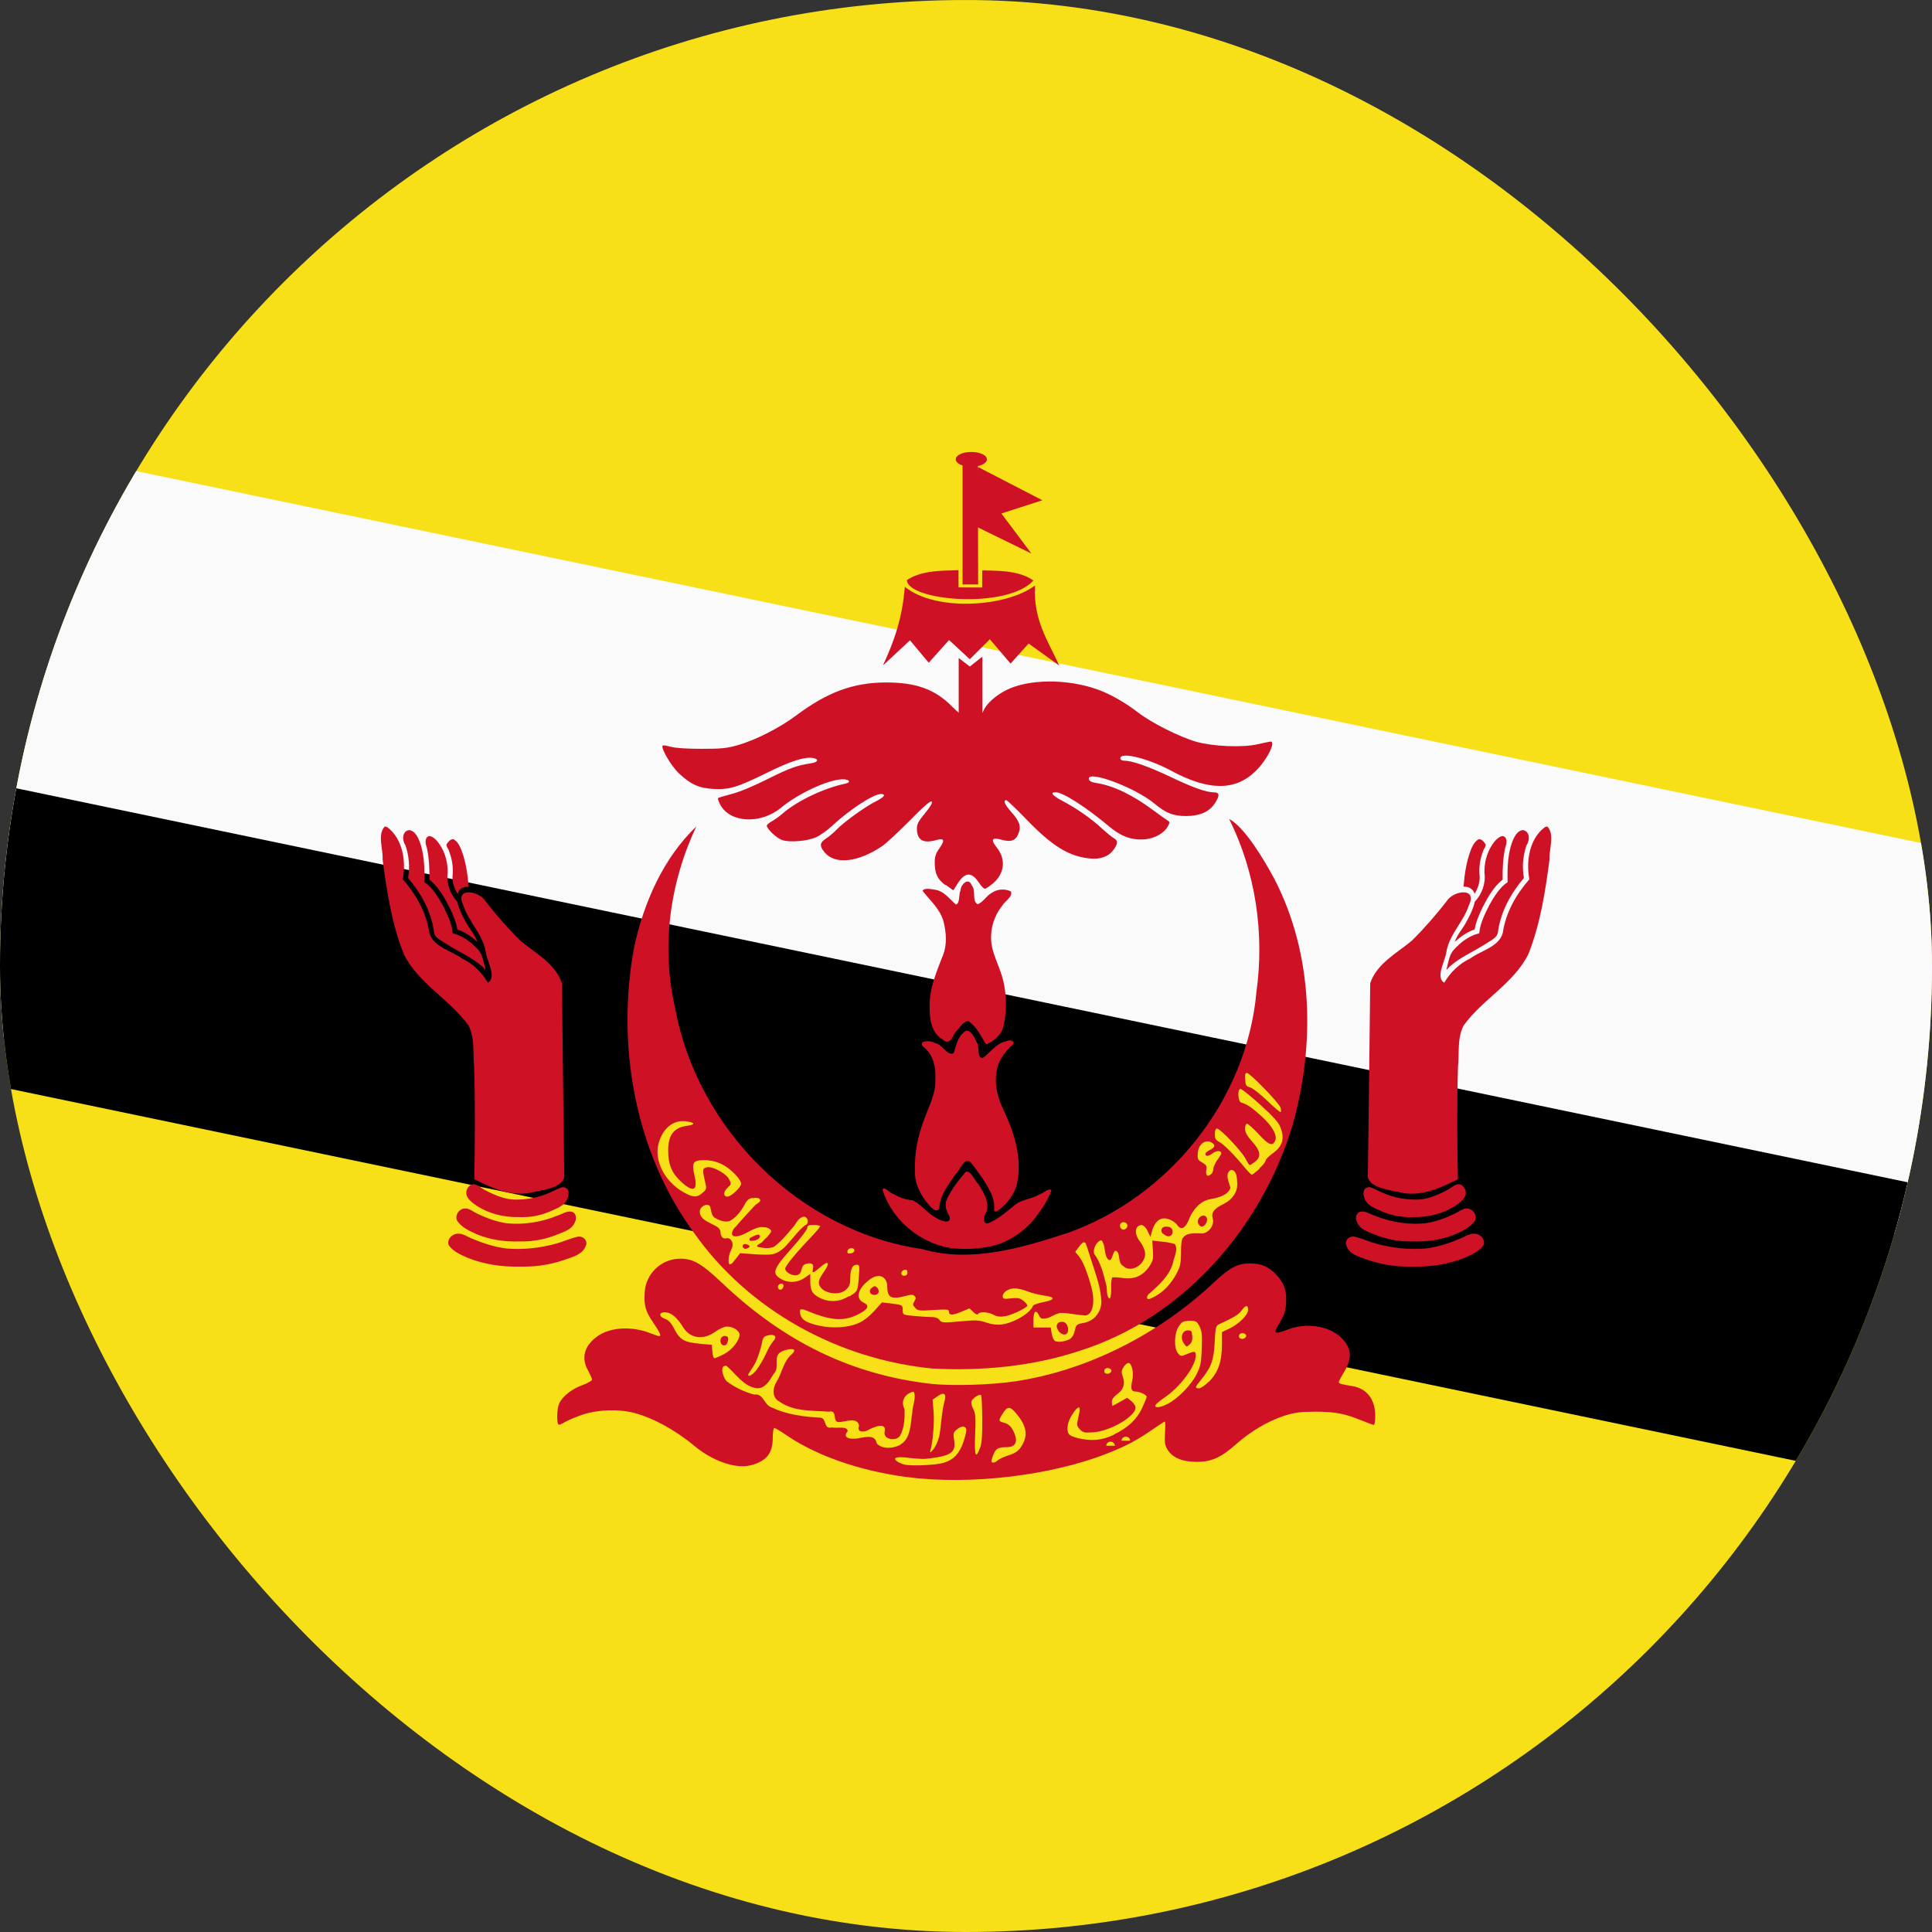 <svg width="32" height="32" viewBox="0 0 32 32" fill="none" xmlns="http://www.w3.org/2000/svg">
<rect x="0" y="0" width="32" height="32" fill="#333333" stroke="none"/>
<g clip-path="url(#clip0_37678_7029)">
<path fill-rule="evenodd" clip-rule="evenodd" d="M-7.998 32.001H40.001V0.001H-7.998V32.001Z" fill="#F7E017"/>
<path fill-rule="evenodd" clip-rule="evenodd" d="M-7.998 5.666V16.333L40.001 21.333V15.668L-7.998 5.666Z" fill="#FAFAFA"/>
<path fill-rule="evenodd" clip-rule="evenodd" d="M-7.998 11.334V16.334L40.001 26.333V21.333L-7.998 11.334Z" fill="black"/>
<path fill-rule="evenodd" clip-rule="evenodd" d="M15.02 24.465C14.239 24.361 13.523 24.112 13.025 23.771C12.928 23.704 12.838 23.651 12.824 23.651C12.811 23.651 12.799 23.725 12.799 23.815C12.799 24.073 12.695 24.202 12.435 24.269C12.186 24.333 11.806 24.202 11.5 23.948C11.182 23.683 10.813 23.483 10.502 23.402C10.246 23.336 9.905 23.347 9.659 23.428C9.544 23.467 9.415 23.52 9.368 23.548C9.325 23.575 9.274 23.598 9.258 23.598C9.214 23.598 9.221 23.322 9.267 23.234C9.327 23.119 9.474 23.004 9.647 22.942C9.735 22.909 9.806 22.868 9.806 22.852C9.806 22.833 9.776 22.767 9.742 22.704C9.624 22.499 9.673 22.301 9.878 22.145C10.087 21.985 10.44 21.958 10.753 22.075C10.832 22.105 10.905 22.131 10.917 22.131C10.958 22.131 10.933 22.073 10.82 21.907C10.689 21.716 10.663 21.622 10.679 21.393C10.7 21.105 10.935 20.87 11.223 20.85C11.458 20.834 11.603 20.912 11.951 21.241C12.986 22.227 14.112 22.773 15.426 22.921C15.757 22.958 16.423 22.939 16.815 22.879C17.997 22.702 19.186 22.108 20.116 21.232C20.375 20.99 20.499 20.926 20.709 20.926C20.893 20.926 21.022 20.983 21.153 21.128C21.273 21.262 21.315 21.389 21.301 21.589C21.292 21.718 21.271 21.783 21.195 21.907C21.082 22.091 21.1 22.11 21.326 22.022C21.63 21.903 22.006 21.958 22.209 22.151C22.386 22.32 22.404 22.49 22.266 22.718C22.215 22.801 22.174 22.882 22.174 22.893C22.174 22.916 22.213 22.928 22.398 22.958C22.639 22.997 22.778 23.177 22.778 23.451C22.778 23.534 22.768 23.601 22.755 23.601C22.743 23.601 22.651 23.566 22.552 23.527C22.271 23.412 22.11 23.382 21.78 23.382C21.529 23.384 21.444 23.395 21.268 23.451C21.001 23.538 20.716 23.707 20.481 23.914C20.223 24.144 20.061 24.216 19.812 24.213C19.58 24.211 19.421 24.144 19.338 24.011C19.294 23.939 19.287 23.895 19.296 23.736C19.303 23.633 19.301 23.545 19.294 23.545C19.285 23.545 19.195 23.603 19.094 23.674C18.826 23.859 18.656 23.948 18.347 24.071C17.412 24.442 16.061 24.601 15.027 24.465H15.02Z" fill="#CF1126"/>
<path fill-rule="evenodd" clip-rule="evenodd" d="M15.45 22.668C13.892 22.518 12.402 21.707 11.496 20.421C10.512 19.08 10.204 17.308 10.503 15.689C10.662 14.951 10.985 14.214 11.533 13.689C11.095 14.617 10.948 15.682 11.18 16.686C11.542 18.695 13.24 20.393 15.27 20.688C16.074 20.921 16.904 20.674 17.671 20.426C19.364 19.829 20.652 18.223 20.811 16.426C20.945 15.454 20.797 14.445 20.359 13.565C20.608 13.696 20.924 14.214 21.11 14.562C21.756 15.813 21.786 17.313 21.405 18.649C20.889 20.347 19.59 21.838 17.873 22.377C17.095 22.633 16.265 22.709 15.45 22.668ZM7.607 20.435C7.506 20.419 7.393 20.52 7.432 20.624C7.506 20.73 7.632 20.783 7.747 20.834C8.022 20.944 8.319 20.986 8.614 20.979H8.687C8.92 20.979 9.153 20.937 9.372 20.859C9.494 20.815 9.648 20.778 9.699 20.642C9.747 20.555 9.66 20.467 9.57 20.483C9.445 20.511 9.33 20.566 9.208 20.599C8.943 20.672 8.664 20.702 8.388 20.679C8.187 20.654 7.992 20.589 7.807 20.511C7.743 20.483 7.683 20.442 7.612 20.433L7.607 20.435Z" fill="#CF1126"/>
<path fill-rule="evenodd" clip-rule="evenodd" d="M7.719 20.018C7.615 20.002 7.528 20.122 7.569 20.216C7.647 20.332 7.781 20.392 7.905 20.447C8.122 20.534 8.357 20.569 8.59 20.562H8.652C8.85 20.562 9.046 20.523 9.23 20.447C9.343 20.403 9.479 20.362 9.525 20.237C9.562 20.17 9.534 20.071 9.449 20.067C9.371 20.062 9.304 20.113 9.233 20.134C8.97 20.242 8.682 20.288 8.401 20.262C8.226 20.239 8.058 20.175 7.899 20.099C7.839 20.069 7.786 20.025 7.717 20.014L7.719 20.018Z" fill="#CF1126"/>
<path fill-rule="evenodd" clip-rule="evenodd" d="M7.859 19.615C7.771 19.604 7.709 19.705 7.725 19.783C7.739 19.852 7.801 19.901 7.854 19.942C8.069 20.099 8.343 20.166 8.605 20.159C8.502 20.159 8.744 20.161 8.67 20.159C8.838 20.159 9.002 20.117 9.154 20.046C9.255 20.002 9.373 19.951 9.405 19.836C9.421 19.783 9.43 19.705 9.37 19.675C9.308 19.64 9.244 19.694 9.186 19.716C8.992 19.816 8.778 19.869 8.559 19.869C8.373 19.875 8.195 19.795 8.032 19.712C7.972 19.682 7.923 19.629 7.857 19.615H7.859Z" fill="#CF1126"/>
<path fill-rule="evenodd" clip-rule="evenodd" d="M6.376 13.687C6.245 13.818 6.347 14.06 6.337 14.233C6.406 14.765 6.489 15.302 6.688 15.802C6.929 16.29 7.446 16.55 7.759 16.983C7.869 17.191 7.83 17.442 7.853 17.67C7.872 18.29 7.867 18.912 7.856 19.532C8.137 19.672 8.441 19.813 8.761 19.76C8.952 19.714 9.307 19.686 9.346 19.495C9.33 18.426 9.321 17.355 9.307 16.285C9.199 15.958 8.865 15.788 8.616 15.578C8.411 15.375 8.22 15.156 8.042 14.928C7.936 14.751 7.524 14.687 7.674 14.995C7.761 15.265 7.985 15.463 8.042 15.746C8.054 15.901 8.238 16.186 8.081 16.276C7.98 16.106 7.835 15.961 7.651 15.875C7.471 15.742 7.176 15.686 7.111 15.451C7.063 15.117 6.893 14.816 6.671 14.564C6.729 14.265 6.671 13.889 6.411 13.698L6.374 13.689L6.376 13.687Z" fill="#CF1126"/>
<path fill-rule="evenodd" clip-rule="evenodd" d="M6.775 13.749C6.655 13.768 6.66 13.922 6.715 14C6.775 14.173 6.791 14.362 6.759 14.542C6.971 14.79 7.137 15.088 7.185 15.415C7.187 15.537 7.316 15.578 7.399 15.638C7.595 15.763 7.816 15.855 7.992 16.012C8.028 16.051 8.056 16.095 8.031 16.014C8.003 15.91 7.989 15.797 7.909 15.719C7.798 15.601 7.66 15.495 7.498 15.459C7.485 15.293 7.406 15.141 7.333 14.993C7.252 14.853 7.167 14.703 7.028 14.611C7.033 14.364 7.031 14.106 6.925 13.88C6.895 13.823 6.849 13.754 6.775 13.749Z" fill="#CF1126"/>
<path fill-rule="evenodd" clip-rule="evenodd" d="M7.111 13.846C7.028 13.871 7.044 13.972 7.069 14.037C7.108 14.212 7.115 14.392 7.113 14.569C7.265 14.691 7.362 14.866 7.449 15.037C7.505 15.152 7.555 15.27 7.576 15.394C7.701 15.435 7.809 15.514 7.906 15.599C7.866 15.484 7.781 15.392 7.724 15.286C7.661 15.175 7.601 15.06 7.574 14.935C7.454 14.809 7.39 14.627 7.415 14.454C7.419 14.26 7.357 14.062 7.228 13.917C7.196 13.885 7.157 13.85 7.108 13.848L7.111 13.846Z" fill="#CF1126"/>
<path fill-rule="evenodd" clip-rule="evenodd" d="M7.493 13.901C7.446 13.908 7.419 13.951 7.396 13.986C7.387 14.021 7.43 14.06 7.437 14.097C7.49 14.23 7.511 14.376 7.495 14.518C7.49 14.62 7.527 14.719 7.58 14.804C7.594 14.742 7.654 14.696 7.716 14.689C7.739 14.684 7.774 14.696 7.76 14.661C7.744 14.468 7.714 14.274 7.647 14.092C7.622 14.028 7.592 13.958 7.534 13.915C7.523 13.905 7.509 13.899 7.495 13.901H7.493ZM24.397 20.435C24.498 20.419 24.611 20.52 24.572 20.624C24.498 20.73 24.372 20.783 24.256 20.834C23.982 20.944 23.685 20.986 23.39 20.979H23.316C23.084 20.979 22.851 20.937 22.632 20.859C22.51 20.815 22.356 20.778 22.305 20.642C22.256 20.555 22.344 20.467 22.434 20.483C22.558 20.511 22.674 20.566 22.796 20.599C23.061 20.672 23.339 20.702 23.616 20.679C23.816 20.654 24.012 20.589 24.196 20.511C24.261 20.483 24.321 20.442 24.392 20.433L24.397 20.435Z" fill="#CF1126"/>
<path fill-rule="evenodd" clip-rule="evenodd" d="M24.281 20.018C24.385 20.002 24.473 20.122 24.431 20.216C24.353 20.332 24.219 20.392 24.095 20.447C23.878 20.534 23.643 20.569 23.41 20.562H23.348C23.15 20.562 22.954 20.523 22.77 20.447C22.657 20.403 22.521 20.362 22.475 20.237C22.438 20.17 22.466 20.071 22.551 20.067C22.629 20.062 22.696 20.113 22.768 20.134C23.03 20.242 23.318 20.288 23.599 20.262C23.774 20.239 23.943 20.175 24.102 20.099C24.162 20.069 24.215 20.025 24.284 20.014L24.281 20.018Z" fill="#CF1126"/>
<path fill-rule="evenodd" clip-rule="evenodd" d="M24.142 19.615C24.23 19.604 24.292 19.705 24.276 19.783C24.262 19.852 24.2 19.901 24.147 19.942C23.932 20.099 23.658 20.166 23.395 20.159C23.499 20.159 23.257 20.161 23.331 20.159C23.163 20.159 22.999 20.117 22.847 20.046C22.746 20.002 22.628 19.951 22.596 19.836C22.58 19.783 22.571 19.705 22.631 19.675C22.693 19.64 22.757 19.694 22.815 19.716C23.009 19.816 23.223 19.869 23.442 19.869C23.628 19.875 23.806 19.795 23.969 19.712C24.029 19.682 24.078 19.629 24.144 19.615H24.142Z" fill="#CF1126"/>
<path fill-rule="evenodd" clip-rule="evenodd" d="M25.626 13.687C25.757 13.818 25.656 14.06 25.665 14.233C25.596 14.765 25.513 15.302 25.315 15.802C25.073 16.29 24.557 16.55 24.244 16.983C24.133 17.191 24.172 17.442 24.149 17.67C24.131 18.29 24.135 18.912 24.147 19.532C23.866 19.672 23.562 19.813 23.241 19.76C23.05 19.714 22.695 19.686 22.656 19.495C22.672 18.426 22.682 17.355 22.695 16.285C22.804 15.958 23.138 15.788 23.387 15.578C23.592 15.375 23.783 15.156 23.96 14.928C24.066 14.751 24.479 14.687 24.329 14.995C24.241 15.265 24.018 15.463 23.96 15.746C23.949 15.901 23.765 16.186 23.921 16.276C24.023 16.106 24.168 15.961 24.352 15.875C24.532 15.742 24.827 15.686 24.891 15.451C24.939 15.117 25.11 14.816 25.331 14.564C25.274 14.265 25.331 13.889 25.591 13.698L25.628 13.689L25.626 13.687Z" fill="#CF1126"/>
<path fill-rule="evenodd" clip-rule="evenodd" d="M25.224 13.749C25.344 13.768 25.34 13.922 25.284 14C25.224 14.173 25.208 14.362 25.241 14.542C25.029 14.79 24.863 15.088 24.814 15.415C24.812 15.537 24.683 15.578 24.6 15.638C24.404 15.763 24.183 15.855 24.008 16.012C23.971 16.051 23.943 16.095 23.969 16.014C23.996 15.91 24.01 15.797 24.091 15.719C24.201 15.601 24.34 15.495 24.501 15.459C24.515 15.293 24.593 15.141 24.667 14.993C24.747 14.853 24.833 14.703 24.971 14.611C24.966 14.364 24.969 14.106 25.075 13.88C25.105 13.823 25.151 13.754 25.224 13.749Z" fill="#CF1126"/>
<path fill-rule="evenodd" clip-rule="evenodd" d="M24.891 13.846C24.974 13.871 24.957 13.972 24.932 14.037C24.893 14.212 24.886 14.392 24.888 14.569C24.736 14.691 24.639 14.866 24.552 15.037C24.497 15.152 24.446 15.27 24.425 15.394C24.301 15.435 24.192 15.514 24.096 15.599C24.135 15.484 24.22 15.392 24.278 15.286C24.34 15.175 24.4 15.06 24.427 14.935C24.547 14.809 24.612 14.627 24.587 14.454C24.582 14.26 24.644 14.062 24.773 13.917C24.805 13.885 24.845 13.85 24.893 13.848L24.891 13.846Z" fill="#CF1126"/>
<path fill-rule="evenodd" clip-rule="evenodd" d="M24.51 13.901C24.556 13.908 24.584 13.951 24.607 13.986C24.616 14.021 24.572 14.06 24.565 14.097C24.512 14.23 24.492 14.376 24.508 14.518C24.512 14.62 24.476 14.719 24.423 14.804C24.409 14.742 24.349 14.696 24.287 14.689C24.264 14.684 24.229 14.696 24.243 14.661C24.259 14.468 24.289 14.274 24.356 14.092C24.381 14.028 24.411 13.958 24.469 13.915C24.48 13.905 24.494 13.899 24.508 13.901H24.51ZM15.824 20.681C15.28 20.628 14.787 20.232 14.619 19.714C14.628 19.624 14.739 19.765 14.792 19.774C14.891 19.829 14.997 19.873 15.112 19.88C15.255 19.942 15.345 20.082 15.481 20.156C15.545 20.207 15.769 20.304 15.727 20.145C15.674 20.062 15.637 19.958 15.684 19.863C15.76 19.695 15.877 19.55 15.995 19.41C16.082 19.38 16.14 19.552 16.202 19.61C16.287 19.741 16.391 19.905 16.34 20.069C16.292 20.128 16.26 20.313 16.391 20.251C16.552 20.179 16.686 20.059 16.822 19.947C16.939 19.863 17.091 19.859 17.213 19.785C17.271 19.771 17.391 19.656 17.414 19.721C17.347 19.903 17.232 20.064 17.112 20.214C16.916 20.437 16.651 20.605 16.354 20.654C16.179 20.686 15.999 20.693 15.822 20.679L15.824 20.681Z" fill="#CF1126"/>
<path fill-rule="evenodd" clip-rule="evenodd" d="M16.465 20.045C16.476 19.937 16.451 19.824 16.395 19.725C16.31 19.55 16.188 19.395 16.07 19.241C15.96 19.177 15.898 19.389 15.824 19.451C15.709 19.623 15.564 19.801 15.557 20.017C15.492 20.119 15.37 19.934 15.319 19.875C15.22 19.734 15.144 19.568 15.156 19.391C15.144 19.107 15.2 18.824 15.301 18.559C15.379 18.333 15.506 18.114 15.492 17.868C15.501 17.683 15.464 17.479 15.312 17.354C15.17 17.241 15.405 17.218 15.481 17.276C15.61 17.285 15.679 17.495 15.794 17.444C15.84 17.333 15.849 17.202 15.946 17.117C16.041 16.988 16.14 17.172 16.172 17.257C16.239 17.333 16.167 17.52 16.276 17.524C16.405 17.435 16.497 17.28 16.663 17.248C16.729 17.209 16.845 17.244 16.755 17.32C16.633 17.435 16.527 17.578 16.506 17.748C16.469 17.962 16.522 18.179 16.616 18.372C16.796 18.75 16.934 19.179 16.845 19.6C16.803 19.787 16.674 19.948 16.52 20.059C16.501 20.07 16.469 20.07 16.462 20.043L16.465 20.045Z" fill="#CF1126"/>
<path fill-rule="evenodd" clip-rule="evenodd" d="M16.272 17.196C16.212 17.09 16.143 16.986 16.044 16.913C15.947 16.913 15.889 17.035 15.822 17.097C15.776 17.182 15.721 17.325 15.608 17.212C15.428 17.108 15.396 16.878 15.398 16.689C15.387 16.383 15.511 16.097 15.62 15.818C15.689 15.643 15.673 15.447 15.629 15.268C15.576 15.062 15.41 14.92 15.283 14.758C15.292 14.696 15.454 14.731 15.516 14.742C15.652 14.777 15.732 14.897 15.834 14.982C15.905 14.961 15.875 14.814 15.91 14.747C15.912 14.65 16.041 14.523 16.094 14.662C16.172 14.749 16.092 14.922 16.193 14.977C16.29 14.94 16.338 14.834 16.431 14.786C16.52 14.724 16.647 14.717 16.744 14.765C16.779 14.855 16.638 14.929 16.596 15.007C16.433 15.21 16.375 15.489 16.444 15.738C16.5 15.933 16.599 16.118 16.633 16.32C16.675 16.549 16.672 16.788 16.615 17.014C16.58 17.15 16.46 17.242 16.338 17.297C16.308 17.27 16.292 17.228 16.272 17.194V17.196Z" fill="#CF1126"/>
<path fill-rule="evenodd" clip-rule="evenodd" d="M15.662 14.663C15.526 14.564 15.482 14.47 15.482 14.281C15.482 14.184 15.501 14.133 15.563 14.046C15.655 13.917 15.639 13.875 15.508 13.914C15.296 13.974 15.194 13.919 15.187 13.739C15.185 13.652 15.203 13.613 15.321 13.47C15.415 13.355 15.45 13.295 15.431 13.276C15.413 13.258 15.3 13.355 15.07 13.59C14.885 13.776 14.678 13.97 14.609 14.016C14.213 14.283 13.832 14.325 13.66 14.12C13.57 14.014 13.577 13.956 13.678 13.891C13.726 13.861 13.805 13.795 13.856 13.742C13.975 13.617 14.33 13.361 14.505 13.274C14.648 13.203 14.683 13.152 14.588 13.152C14.468 13.152 14.081 13.403 13.789 13.672C13.704 13.753 13.579 13.841 13.515 13.868C13.369 13.933 13.081 13.956 12.955 13.914C12.865 13.884 12.701 13.73 12.701 13.675C12.701 13.661 12.738 13.629 12.784 13.603C12.83 13.578 12.911 13.521 12.966 13.472C13.201 13.267 13.644 13.055 13.996 12.981C14.109 12.958 14.068 12.901 13.943 12.908C13.701 12.919 13.222 13.143 12.934 13.38C12.598 13.656 12.091 13.631 11.929 13.327C11.902 13.274 11.886 13.226 11.893 13.219C11.899 13.212 12.001 13.182 12.114 13.152C12.238 13.122 12.482 13.021 12.715 12.903C13.084 12.719 13.192 12.68 13.445 12.64C13.558 12.622 13.565 12.567 13.455 12.553C13.312 12.537 13.093 12.608 12.708 12.797C12.213 13.041 12.075 13.083 11.812 13.067C11.575 13.053 11.439 12.991 11.245 12.809C11.118 12.689 10.939 12.385 10.976 12.35C10.985 12.341 11.042 12.35 11.105 12.368C11.174 12.389 11.374 12.403 11.614 12.403C11.95 12.403 12.038 12.394 12.217 12.343C12.517 12.258 12.913 12.055 13.185 11.852C13.706 11.463 14.13 11.306 14.671 11.304C15.171 11.302 15.489 11.417 15.77 11.703C15.865 11.799 15.948 11.862 15.959 11.848C15.971 11.836 15.984 11.666 15.989 11.472C15.989 11.472 16.137 11.458 16.166 11.5C16.166 11.813 16.171 11.839 16.215 11.839C16.245 11.839 16.277 11.809 16.296 11.76C16.339 11.656 16.496 11.516 16.666 11.431C17.033 11.246 17.664 11.239 18.171 11.417C18.385 11.493 18.622 11.627 18.848 11.799C19.074 11.975 19.54 12.207 19.814 12.286C20.09 12.364 20.579 12.385 20.83 12.327C20.933 12.304 21.03 12.283 21.046 12.283C21.139 12.283 20.982 12.592 20.797 12.772C20.459 13.101 20.021 13.101 19.401 12.767C19.017 12.56 18.556 12.447 18.556 12.56C18.556 12.583 18.581 12.599 18.616 12.599C18.749 12.599 19.007 12.689 19.369 12.859C19.758 13.046 19.98 13.124 20.109 13.124C20.203 13.124 20.205 13.182 20.118 13.311C20.026 13.449 19.867 13.516 19.643 13.516C19.429 13.516 19.311 13.467 19.12 13.309C18.8 13.043 18.005 12.746 18.035 12.905C18.042 12.938 18.079 12.956 18.162 12.97C18.438 13.011 18.763 13.168 19.097 13.417C19.198 13.493 19.307 13.569 19.332 13.585C19.378 13.613 19.378 13.62 19.344 13.686C19.284 13.797 19.134 13.884 18.97 13.901C18.758 13.921 18.576 13.859 18.385 13.7C17.984 13.364 17.606 13.122 17.484 13.122C17.385 13.122 17.429 13.177 17.604 13.269C17.834 13.391 18.07 13.555 18.242 13.714C18.325 13.79 18.417 13.866 18.447 13.882C18.521 13.921 18.517 13.979 18.438 14.083C18.358 14.189 18.222 14.237 18.047 14.219C17.699 14.182 17.427 14.014 16.998 13.569C16.83 13.396 16.683 13.253 16.666 13.253C16.609 13.253 16.643 13.329 16.754 13.454C16.89 13.606 16.918 13.693 16.865 13.815C16.819 13.926 16.742 13.951 16.588 13.908C16.429 13.864 16.404 13.903 16.507 14.034C16.664 14.228 16.641 14.465 16.45 14.629C16.39 14.679 16.328 14.721 16.312 14.721C16.296 14.721 16.254 14.677 16.217 14.624C16.095 14.438 15.987 14.44 15.867 14.626C15.825 14.693 15.791 14.746 15.789 14.746C15.786 14.746 15.731 14.705 15.664 14.656L15.662 14.663Z" fill="#CF1126"/>
<path fill-rule="evenodd" clip-rule="evenodd" d="M16.271 10.876L16.063 11.04L15.879 10.899V12.019L16.271 12.023V10.876Z" fill="#CF1126"/>
<path fill-rule="evenodd" clip-rule="evenodd" d="M14.987 9.714C14.945 10.244 14.812 10.613 14.625 11.021L15.072 10.606L15.383 10.977L15.719 10.601L16.063 10.919L16.395 10.588L16.738 10.991L17.037 10.659L17.544 11.023C17.36 10.615 17.111 10.27 17.143 9.698C16.652 10.062 15.487 10.129 14.987 9.719V9.714Z" fill="#CF1126"/>
<path fill-rule="evenodd" clip-rule="evenodd" d="M15.879 9.445C15.699 9.448 15.51 9.45 15.337 9.484C15.22 9.508 15.111 9.547 15.021 9.609C15.035 9.952 16.676 10.097 17.116 9.616C17.024 9.549 16.911 9.508 16.786 9.484C16.623 9.452 16.441 9.45 16.268 9.448V9.731L15.876 9.729V9.445H15.879Z" fill="#CF1126"/>
<path fill-rule="evenodd" clip-rule="evenodd" d="M16.197 7.685L15.943 7.687V9.68H16.201L16.197 7.685Z" fill="#CF1126"/>
<path fill-rule="evenodd" clip-rule="evenodd" d="M16.199 7.735L16.102 8.689L17.083 9.168L16.586 8.505L17.265 8.286L16.199 7.735ZM16.088 7.486C15.938 7.486 15.83 7.542 15.83 7.608C15.83 7.675 15.941 7.731 16.088 7.731C16.238 7.731 16.346 7.675 16.346 7.608C16.346 7.542 16.238 7.486 16.088 7.486Z" fill="#CF1126"/>
<path fill-rule="evenodd" clip-rule="evenodd" d="M15.637 24.227C15.799 24.174 15.891 24.075 15.955 23.889C15.988 23.794 16.011 23.697 16.004 23.672C15.99 23.612 15.921 23.614 15.845 23.679C15.792 23.723 15.785 23.746 15.801 23.835C15.84 24.061 15.76 24.117 15.331 24.163C15.29 24.167 15.165 24.16 15.057 24.147C14.854 24.121 14.78 24.142 14.854 24.202C14.877 24.22 14.932 24.246 14.979 24.257C15.094 24.287 15.513 24.266 15.635 24.227H15.637ZM16.524 24.188C16.55 24.165 16.633 24.128 16.709 24.103C16.812 24.07 16.866 24.034 16.909 23.969C17.034 23.782 17.011 23.621 16.826 23.405C16.727 23.287 16.681 23.29 16.603 23.421C16.534 23.534 16.536 23.541 16.635 23.566C16.688 23.58 16.736 23.617 16.764 23.665C16.872 23.852 16.84 23.969 16.681 23.969C16.536 23.971 16.497 23.99 16.458 24.084C16.437 24.133 16.421 24.186 16.421 24.2C16.421 24.239 16.476 24.232 16.527 24.186L16.524 24.188ZM16.234 23.978C16.262 23.905 16.271 23.771 16.269 23.499C16.267 23.292 16.259 23.117 16.25 23.108C16.225 23.082 16.108 23.16 16.091 23.209C16.082 23.234 16.096 23.294 16.121 23.34C16.158 23.412 16.163 23.481 16.151 23.762C16.137 24.119 16.16 24.179 16.234 23.976V23.978Z" fill="#F7E017"/>
<path fill-rule="evenodd" clip-rule="evenodd" d="M15.553 23.808C15.567 23.741 15.585 23.605 15.594 23.506C15.604 23.407 15.624 23.28 15.64 23.225C15.682 23.084 15.64 23.047 15.53 23.126L15.447 23.183L15.463 23.384C15.479 23.564 15.449 23.902 15.408 24.034C15.396 24.068 15.412 24.059 15.458 24.006C15.495 23.962 15.537 23.872 15.55 23.806L15.553 23.808ZM14.947 23.905C15.094 23.78 15.078 23.57 15.111 23.4C15.108 23.287 15.184 23.149 15.133 23.05C14.995 23.075 14.91 23.206 14.981 23.335C14.988 23.485 14.981 23.651 14.905 23.785C14.843 23.872 14.64 23.849 14.65 23.727C14.7 23.541 14.477 23.633 14.389 23.681C14.322 23.727 14.18 23.732 14.23 23.614C14.198 23.458 13.998 23.557 13.887 23.554C13.783 23.552 13.878 23.345 13.73 23.382C13.456 23.361 13.152 23.384 12.915 23.218C12.777 23.151 12.797 22.983 12.869 22.875C12.956 22.727 12.979 22.541 13.117 22.428C13.253 22.296 12.989 22.352 12.931 22.395C12.8 22.467 12.922 22.656 12.813 22.757C12.749 22.866 12.666 23.013 12.521 22.992C12.309 22.953 12.187 22.755 12.035 22.624C11.906 22.598 11.977 22.833 12.044 22.884C12.178 22.983 12.332 23.057 12.491 23.098C12.65 23.073 12.654 23.28 12.79 23.315C13.039 23.432 13.318 23.467 13.59 23.481C13.696 23.49 13.636 23.681 13.777 23.642C13.855 23.663 14.032 23.612 14.041 23.704C13.922 23.845 14.157 23.842 14.242 23.817C14.352 23.801 14.493 23.757 14.523 23.909C14.615 24.006 14.786 23.992 14.899 23.937C14.915 23.928 14.928 23.916 14.942 23.905H14.947Z" fill="#F7E017"/>
<path fill-rule="evenodd" clip-rule="evenodd" d="M12.534 22.684C12.578 22.626 12.647 22.511 12.684 22.428C12.721 22.343 12.776 22.248 12.806 22.216C12.878 22.14 12.838 22.092 12.723 22.117C12.663 22.131 12.638 22.151 12.629 22.204C12.594 22.375 12.532 22.55 12.477 22.633C12.378 22.78 12.375 22.787 12.415 22.787C12.435 22.787 12.491 22.741 12.534 22.686V22.684ZM11.023 21.734C10.91 21.734 10.905 21.806 11.016 21.845C11.069 21.863 11.115 21.91 11.152 21.981C11.26 22.195 11.322 22.232 11.608 22.258L11.79 22.274L11.799 22.384C11.804 22.446 11.818 22.497 11.832 22.497C11.845 22.497 11.917 22.467 11.988 22.43C12.122 22.363 12.249 22.204 12.249 22.105C12.249 22.041 12.143 21.972 12.043 21.972C12 21.972 11.919 22.006 11.852 22.055C11.649 22.202 11.431 22.172 11.313 21.981C11.216 21.822 11.113 21.737 11.023 21.737V21.734ZM12.009 22.128C12.062 22.128 12.076 22.168 12.046 22.244C12.025 22.297 11.961 22.297 11.94 22.246C11.917 22.186 11.949 22.126 12.007 22.126L12.009 22.128ZM19.667 21.88C19.594 21.882 19.571 21.898 19.525 21.967C19.448 22.08 19.439 22.327 19.511 22.414C19.555 22.467 19.561 22.469 19.654 22.43C19.783 22.375 19.806 22.377 19.806 22.449C19.806 22.626 19.55 22.972 19.28 23.154C19.209 23.202 19.144 23.257 19.137 23.276C19.119 23.326 19.218 23.315 19.34 23.253C19.506 23.168 19.725 22.946 19.815 22.769C19.886 22.628 19.895 22.582 19.905 22.336C19.912 22.11 19.907 22.043 19.868 21.97C19.824 21.884 19.81 21.877 19.704 21.877H19.67L19.667 21.88ZM19.677 22.036C19.732 22.036 19.741 22.048 19.748 22.128C19.753 22.195 19.741 22.234 19.704 22.269C19.654 22.315 19.651 22.313 19.605 22.246C19.543 22.151 19.582 22.036 19.674 22.036H19.677ZM18.451 23.76C18.686 23.644 18.826 23.513 18.916 23.324C18.958 23.234 18.992 23.149 18.992 23.135C18.992 23.103 18.877 23.048 18.806 23.048C18.737 23.048 18.723 22.999 18.753 22.868C18.783 22.739 18.746 22.575 18.691 22.575C18.67 22.575 18.633 22.605 18.61 22.642C18.573 22.7 18.571 22.723 18.598 22.806C18.64 22.928 18.608 23.02 18.497 23.098C18.444 23.135 18.416 23.179 18.416 23.221C18.416 23.255 18.421 23.285 18.426 23.285C18.43 23.285 18.488 23.255 18.552 23.218L18.67 23.151L18.739 23.207C18.776 23.237 18.808 23.285 18.808 23.315C18.808 23.458 18.398 23.7 18.117 23.723C17.967 23.734 17.942 23.73 17.889 23.679C17.847 23.637 17.833 23.601 17.845 23.55C17.854 23.511 17.868 23.442 17.877 23.396C17.903 23.271 17.85 23.287 17.757 23.433C17.681 23.552 17.658 23.681 17.702 23.75C17.737 23.806 17.972 23.859 18.135 23.849C18.239 23.843 18.343 23.815 18.451 23.762V23.76ZM20.027 22.882C20.174 22.734 20.239 22.552 20.239 22.274V22.064L20.361 22.006C20.52 21.93 20.672 21.78 20.672 21.695C20.672 21.61 20.633 21.612 20.564 21.707C20.513 21.776 20.446 21.815 20.2 21.93C20.137 21.958 20.133 21.974 20.119 22.234C20.103 22.536 20.061 22.647 19.893 22.854C19.79 22.979 19.787 22.995 19.859 22.995C19.889 22.995 19.962 22.944 20.027 22.88V22.882ZM18.407 22.714C18.421 22.67 18.34 22.64 18.303 22.674C18.29 22.688 18.285 22.716 18.294 22.732C18.317 22.769 18.391 22.757 18.407 22.714ZM20.64 22.135C20.654 22.092 20.573 22.062 20.536 22.096C20.52 22.112 20.518 22.138 20.527 22.154C20.55 22.191 20.624 22.179 20.64 22.135ZM17.953 20.573C17.896 20.601 17.866 20.663 17.826 20.712C17.797 20.732 17.822 20.748 17.838 20.769C17.939 20.88 17.983 21.027 18.032 21.165C18.08 21.329 18.14 21.504 18.089 21.674C18.071 21.739 18.018 21.806 17.942 21.785C17.82 21.778 17.7 21.746 17.575 21.746C17.467 21.751 17.382 21.852 17.271 21.84C17.2 21.845 17.202 21.695 17.138 21.734C17.105 21.813 17.122 21.9 17.117 21.983C17.128 21.995 17.163 21.986 17.184 21.988H17.403C17.419 22.064 17.416 22.151 17.472 22.211C17.548 22.239 17.633 22.216 17.707 22.186C17.785 22.149 17.794 22.057 17.817 21.983C17.84 21.905 17.944 21.926 18.004 21.896C18.151 21.852 18.248 21.7 18.241 21.548C18.232 21.317 18.145 21.099 18.078 20.882C18.043 20.785 18.02 20.686 17.981 20.592C17.976 20.582 17.967 20.578 17.958 20.578L17.953 20.573ZM17.587 21.893C17.67 21.889 17.704 21.99 17.688 22.057C17.658 22.149 17.545 22.089 17.522 22.025C17.481 21.967 17.506 21.887 17.587 21.896V21.893Z" fill="#F7E017"/>
<path fill-rule="evenodd" clip-rule="evenodd" d="M14.546 21.136C14.509 21.136 14.468 21.15 14.426 21.178C14.212 21.327 14.157 21.505 14.302 21.574C14.408 21.625 14.383 21.684 14.214 21.77C13.973 21.89 13.761 21.876 13.357 21.707C13.258 21.666 13.233 21.682 13.256 21.772C13.279 21.862 13.36 21.91 13.562 21.956C13.781 22.007 14.044 21.991 14.214 21.917C14.297 21.883 14.394 21.807 14.477 21.717L14.608 21.572L14.761 21.59C14.949 21.613 14.952 21.615 14.952 21.705C14.952 21.777 14.956 21.779 15.129 21.795C15.226 21.804 15.355 21.814 15.415 21.814C15.491 21.814 15.535 21.827 15.56 21.862C15.595 21.908 15.613 21.913 15.899 21.887C16.164 21.862 16.217 21.864 16.336 21.906C16.422 21.936 16.516 21.947 16.585 21.938C16.788 21.915 17.069 21.749 17.11 21.627C17.115 21.613 17.189 21.585 17.274 21.569C17.479 21.528 17.488 21.484 17.297 21.459C17.214 21.447 17.09 21.417 17.021 21.39C16.951 21.362 16.855 21.339 16.809 21.339C16.705 21.339 16.608 21.403 16.608 21.47C16.608 21.514 16.624 21.519 16.747 21.505C16.862 21.493 16.894 21.5 16.956 21.549C16.995 21.581 17.023 21.618 17.014 21.631C16.986 21.675 16.747 21.786 16.64 21.802C16.569 21.814 16.512 21.807 16.456 21.777C16.364 21.728 16.226 21.721 16.201 21.763C16.189 21.781 16.159 21.77 16.12 21.73L16.058 21.671L15.915 21.73C15.77 21.79 15.717 21.788 15.717 21.719C15.717 21.687 15.675 21.684 15.461 21.698C15.226 21.714 15.2 21.71 15.157 21.661C15.115 21.615 15.115 21.602 15.145 21.553C15.173 21.509 15.173 21.491 15.148 21.466C15.122 21.44 15.09 21.44 14.995 21.466C14.761 21.528 14.696 21.493 14.696 21.311C14.696 21.201 14.634 21.134 14.553 21.134L14.546 21.136ZM14.489 21.304C14.5 21.304 14.512 21.311 14.528 21.327C14.549 21.348 14.56 21.385 14.551 21.408C14.53 21.463 14.431 21.461 14.41 21.406C14.401 21.378 14.413 21.348 14.443 21.327C14.463 21.311 14.477 21.304 14.489 21.304Z" fill="#F7E017"/>
<path fill-rule="evenodd" clip-rule="evenodd" d="M14.067 21.474C14.21 21.384 14.205 21.391 14.226 21.14C14.239 20.962 14.237 20.948 14.189 20.948C14.12 20.948 14.083 21.024 14.083 21.172C14.083 21.266 14.069 21.308 14.018 21.356C13.899 21.476 13.606 21.421 13.567 21.273C13.555 21.222 13.571 21.176 13.631 21.089C13.76 20.907 13.73 20.861 13.574 20.999C13.465 21.093 13.445 21.096 13.465 21.015C13.484 20.939 13.445 20.909 13.357 20.932C13.311 20.944 13.288 20.971 13.276 21.027C13.265 21.08 13.242 21.11 13.198 21.121C13.127 21.14 13.005 21.07 13.005 21.013C13.005 20.969 13.187 20.748 13.421 20.504C13.509 20.411 13.583 20.326 13.583 20.312C13.583 20.299 13.537 20.289 13.477 20.289C13.392 20.289 13.371 20.299 13.371 20.338C13.371 20.365 13.253 20.52 13.108 20.681C12.806 21.02 12.781 21.091 12.931 21.181C13.051 21.255 13.205 21.248 13.325 21.167L13.421 21.1V21.22C13.421 21.375 13.451 21.43 13.574 21.494C13.726 21.575 13.91 21.566 14.06 21.469L14.067 21.474ZM20.387 19.377C20.276 19.444 20.361 19.584 20.38 19.677C20.334 19.803 20.17 19.838 20.052 19.861C19.884 19.888 19.764 20.029 19.7 20.179C19.665 20.276 19.582 20.428 19.49 20.278C19.412 20.197 19.264 20.133 19.17 20.227C19.099 20.294 19.08 20.395 19.055 20.485C19.013 20.416 18.995 20.312 18.905 20.289C18.762 20.31 18.815 20.49 18.882 20.564C18.942 20.649 19.002 20.764 18.942 20.865C18.889 20.987 18.707 21.073 18.601 20.967C18.502 20.914 18.569 20.727 18.47 20.716C18.421 20.75 18.417 20.948 18.338 20.84C18.283 20.748 18.313 20.623 18.244 20.543C18.163 20.552 18.096 20.692 18.124 20.769C18.232 20.914 18.276 21.098 18.32 21.271C18.345 21.34 18.315 21.483 18.382 21.51C18.428 21.398 18.384 21.271 18.421 21.158C18.527 21.144 18.645 21.192 18.755 21.167C18.914 21.146 19.036 21.013 19.092 20.87C19.108 20.764 19.089 20.653 19.085 20.547C19.209 20.566 19.34 20.566 19.46 20.607C19.52 20.699 19.442 20.826 19.426 20.927C19.363 21.133 19.202 21.28 19.048 21.416C18.983 21.455 18.974 21.556 19.071 21.501C19.281 21.411 19.435 21.222 19.525 21.017C19.589 20.861 19.539 20.686 19.58 20.524C19.642 20.404 19.794 20.43 19.907 20.43C20.022 20.425 20.122 20.289 20.085 20.176C20.048 20.045 20.186 19.983 20.28 19.934C20.407 19.87 20.502 19.743 20.492 19.598C20.488 19.524 20.49 19.384 20.391 19.377H20.387ZM19.942 20.133C20.075 20.169 19.916 20.425 19.845 20.262C19.822 20.2 19.875 20.13 19.942 20.133ZM19.317 20.317C19.492 20.308 19.43 20.564 19.281 20.446C19.204 20.407 19.23 20.312 19.317 20.317ZM12.977 21.305C12.982 21.28 12.968 21.262 12.947 21.262C12.899 21.262 12.869 21.305 12.892 21.342C12.915 21.381 12.968 21.358 12.977 21.305ZM15.03 21.077C15.03 21.04 15.016 21.027 14.984 21.031C14.915 21.045 14.908 21.13 14.974 21.13C15.011 21.13 15.03 21.114 15.03 21.075V21.077ZM12.491 19.845C12.408 19.828 12.357 19.898 12.329 19.962C12.267 20.066 12.194 20.169 12.083 20.225C12.005 20.248 11.917 20.216 11.85 20.176C11.77 20.135 11.788 20.038 11.754 19.971C11.694 19.925 11.59 19.992 11.592 20.064C11.585 20.16 11.675 20.216 11.751 20.253C11.816 20.292 11.908 20.312 11.933 20.391C11.931 20.457 11.959 20.534 12.039 20.508C12.131 20.506 12.154 20.619 12.117 20.686C12.081 20.762 12.055 20.849 12.074 20.932C12.117 20.969 12.161 20.87 12.194 20.842C12.214 20.815 12.237 20.785 12.258 20.757C12.419 20.766 12.581 20.787 12.742 20.78C12.857 20.778 12.954 20.706 13.028 20.623C13.131 20.515 13.216 20.388 13.334 20.294C13.419 20.273 13.373 20.114 13.286 20.16C13.207 20.19 13.182 20.28 13.127 20.335C13.032 20.448 12.938 20.564 12.82 20.651C12.735 20.686 12.636 20.672 12.548 20.651C12.511 20.619 12.622 20.593 12.636 20.557C12.687 20.506 12.746 20.457 12.776 20.391C12.749 20.328 12.664 20.324 12.601 20.324C12.452 20.342 12.339 20.467 12.189 20.478C12.076 20.483 12.134 20.358 12.187 20.317C12.288 20.197 12.396 20.084 12.5 19.969C12.53 19.932 12.638 19.9 12.569 19.849C12.546 19.84 12.518 19.84 12.493 19.84L12.491 19.845ZM12.565 20.448C12.64 20.49 12.516 20.559 12.465 20.55C12.399 20.57 12.396 20.501 12.456 20.488C12.491 20.469 12.525 20.451 12.565 20.448ZM12.334 20.605C12.378 20.605 12.465 20.644 12.382 20.672C12.325 20.718 12.258 20.626 12.334 20.605Z" fill="#F7E017"/>
<path fill-rule="evenodd" clip-rule="evenodd" d="M14.15 20.711C14.15 20.654 14.049 20.663 14.037 20.721C14.03 20.757 14.042 20.767 14.09 20.76C14.125 20.755 14.152 20.734 14.152 20.711H14.15ZM18.673 20.311C18.684 20.255 18.608 20.221 18.567 20.26C18.528 20.299 18.564 20.375 18.617 20.366C18.643 20.361 18.668 20.336 18.673 20.311ZM11.634 19.758C11.706 19.698 11.706 19.693 11.675 19.559C11.632 19.373 11.634 19.352 11.706 19.334C11.795 19.311 12.026 19.433 12.076 19.532C12.116 19.608 12.116 19.612 12.049 19.675C11.977 19.741 11.977 19.82 12.049 19.82C12.109 19.82 12.275 19.663 12.275 19.608C12.275 19.529 12.09 19.345 11.947 19.278C11.858 19.237 11.768 19.216 11.664 19.216C11.477 19.216 11.454 19.255 11.503 19.472C11.563 19.725 11.482 19.76 11.277 19.569C11.125 19.428 11.065 19.281 11.067 19.048C11.067 18.799 11.164 18.675 11.378 18.647C11.521 18.629 11.517 18.594 11.371 18.573C11.157 18.541 10.977 18.684 10.908 18.94C10.832 19.223 11.007 19.566 11.316 19.744C11.477 19.836 11.542 19.84 11.636 19.758H11.634ZM20.064 19.447C20.083 19.428 20.097 19.389 20.097 19.359C20.097 19.329 20.127 19.265 20.161 19.214C20.198 19.165 20.228 19.115 20.228 19.103C20.228 19.052 20.145 19.055 20.081 19.105C20.014 19.156 19.965 19.159 19.965 19.108C19.965 19.096 19.997 19.069 20.034 19.05C20.131 19.004 20.138 18.958 20.057 18.919C19.954 18.87 19.848 18.958 19.839 19.101C19.832 19.195 19.839 19.214 19.912 19.255C19.979 19.294 19.993 19.315 19.981 19.373C19.963 19.472 20.002 19.504 20.064 19.442V19.447ZM20.855 19.357C20.912 19.304 20.961 19.246 20.961 19.225C20.961 19.205 21.011 19.154 21.071 19.11C21.246 18.986 21.283 18.859 21.205 18.665C21.175 18.589 21.08 18.483 20.873 18.297C20.714 18.154 20.567 18.036 20.548 18.036C20.491 18.036 20.502 18.244 20.56 18.262C20.663 18.294 20.726 18.338 20.889 18.483C21.078 18.654 21.166 18.813 21.117 18.903C21.071 18.988 21.011 18.963 20.845 18.783C20.758 18.689 20.67 18.612 20.654 18.612C20.636 18.612 20.622 18.647 20.622 18.695C20.622 18.755 20.654 18.813 20.739 18.907C20.88 19.064 20.894 19.159 20.788 19.241C20.751 19.271 20.712 19.297 20.7 19.297C20.691 19.297 20.659 19.251 20.631 19.193C20.571 19.073 20.212 18.693 20.159 18.693C20.134 18.693 20.122 18.723 20.122 18.785C20.122 18.859 20.136 18.884 20.196 18.914C20.267 18.951 20.445 19.128 20.622 19.345C20.673 19.407 20.723 19.456 20.735 19.456C20.746 19.456 20.802 19.412 20.859 19.361L20.855 19.357ZM21.209 18.345C21.186 18.269 20.703 17.771 20.652 17.771C20.627 17.771 20.617 17.801 20.624 17.882C20.631 17.979 20.643 17.995 20.707 18.011C20.749 18.023 20.875 18.122 20.991 18.232C21.103 18.343 21.205 18.428 21.212 18.419C21.221 18.41 21.219 18.377 21.207 18.343L21.209 18.345ZM18.323 23.946C18.323 23.909 18.355 23.879 18.394 23.879C18.433 23.879 18.465 23.909 18.465 23.946H18.323ZM18.576 23.863C18.576 23.826 18.608 23.796 18.647 23.796C18.687 23.796 18.719 23.826 18.719 23.863H18.576Z" fill="#F7E017"/>
</g>
<defs>
<clipPath id="clip0_37678_7029">
<rect width="32" height="32" rx="16" fill="white"/>
</clipPath>
</defs>
</svg>
